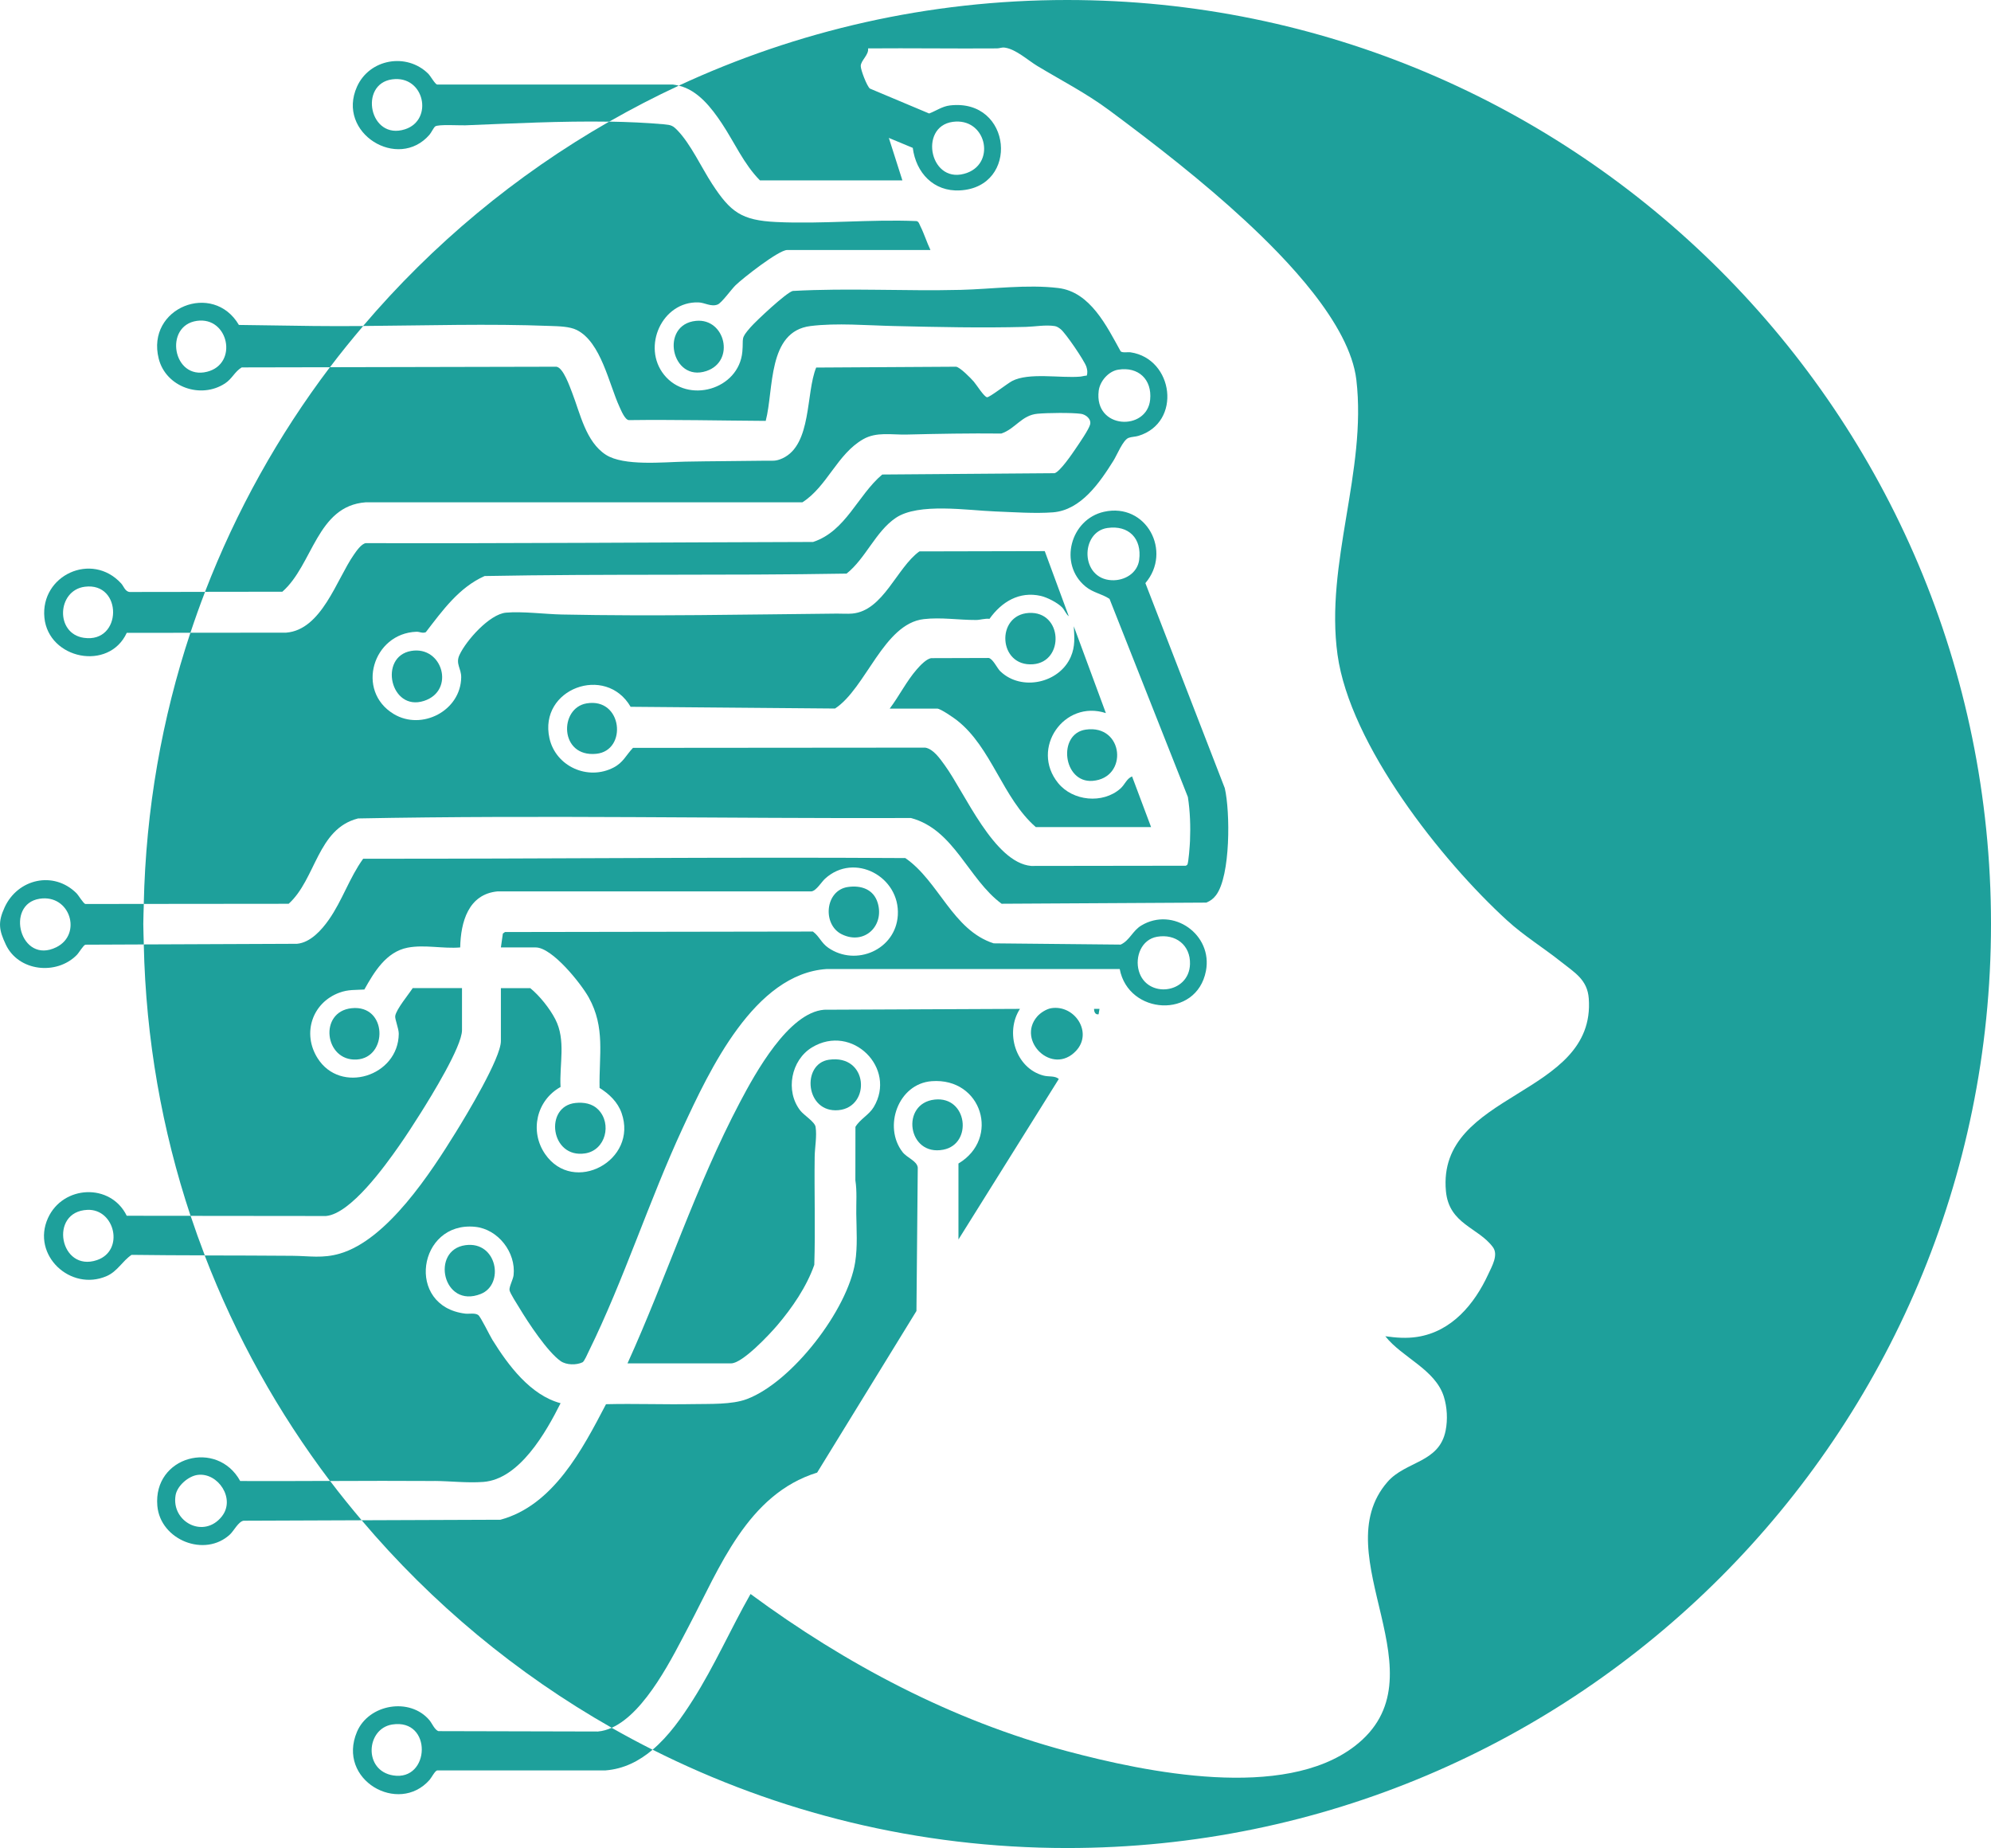 <svg xmlns="http://www.w3.org/2000/svg" id="Calque_1" data-name="Calque 1" viewBox="0 0 573.98 532.67"><defs><style> .cls-1 { fill: #1ea09b; } </style></defs><path class="cls-1" d="M125.26,426.86c4.62.03,9.42.63,14.07.28,10.45-.78,18.08-14.33,22.28-22.69-8.71-2.31-15.11-10.95-19.66-18.27-.79-1.28-3.34-6.57-4.07-7.14-.89-.68-2.69-.28-3.76-.41-17.35-2.12-13.63-26.69,2.86-25.02,6.61.67,11.81,7.38,11.08,13.95-.13,1.2-1.34,3.38-1.17,4.33.17.93,2.25,4.12,2.88,5.16,2.49,4.14,8.05,12.59,11.85,15.26,1.66,1.16,4.53,1.2,6.31.35.52-.25,1.45-2.46,1.8-3.16,10.16-20.66,17.35-43.38,27.1-64.4,7.7-16.59,20.65-44.47,41.53-45.8h84.44c2.49,13.24,22.14,14.5,24.85.59,2.05-10.52-9.45-18.63-18.61-13.14-2.54,1.52-3.36,4.31-5.96,5.51l-36.62-.36c-11.85-3.81-15.76-17.89-25.47-24.58-52.11-.33-104.19.24-156.29.19-3.95,5.46-6.01,12.03-9.88,17.55-2.09,2.99-5.31,6.61-9.19,6.97l-44.18.18c.59,27.29,5.28,53.56,13.49,78.24l39.03.04c7.12-.62,17.06-14.48,21.03-20.15,2.19-3.12,4.28-6.37,6.31-9.59,2.85-4.53,11.88-19.1,11.88-23.83v-12.12h-14.21c-1.17,1.82-4.71,6.05-5.04,8.02-.15.9,1.03,3.62,1.02,5.15-.11,12.25-16.83,17.53-23.43,6.99-4.46-7.12-1.54-15.96,6.33-18.85,2.56-.94,4.52-.73,7.18-.9,2.82-5.04,6.29-10.86,12.45-12.06,4.87-.95,10.22.35,15.18-.07.15-7.28,2.32-15.38,10.82-16.16h90.46c1.37-.17,2.88-2.72,3.9-3.65,8.45-7.72,21.67-.59,20.98,10.55-.62,9.93-12.07,14.86-20.04,9.36-2.07-1.43-2.54-3.28-4.44-4.68l-88.77.14-.61.44-.57,4h10.04c4.78,0,13.1,10.47,15.29,14.42,4.82,8.68,2.94,16.58,3.12,26.07,2.77,1.73,5.23,4.07,6.34,7.22,4.84,13.69-13.83,23.72-22.03,11.86-4.54-6.57-2.51-15.49,4.44-19.35-.37-6.54,1.62-13.48-1.52-19.54-1.62-3.13-4.5-6.73-7.21-8.95h-8.47v15.25c0,4.9-9.94,21.35-12.93,26.18-7.2,11.65-19.79,31.09-33.48,35.08-4.99,1.46-8.75.68-13.67.64-8.45-.07-16.88-.08-25.31-.1,9.01,23.44,21.21,45.3,36.12,65.01,10.04-.04,20.08-.07,30.12,0ZM333.59,270c5.31-.9,9.63,2.38,9.47,7.89-.24,8.6-12.48,9.99-14.75,1.96-1.15-4.06.74-9.08,5.28-9.85Z"/><path class="cls-1" d="M101.34,290.6c-9.54,1.02-7.79,15.32,1.48,14.79,9.08-.51,8.91-15.9-1.48-14.79Z"/><path class="cls-1" d="M242.67,269.29c6.53,3.22,12.36-2.47,10.36-9.06-1.19-3.93-4.8-5.12-8.59-4.57-6.63.96-7.42,10.85-1.77,13.63Z"/><path class="cls-1" d="M103.21,235.9c53.09-1.03,106.29.06,159.42-.12,12.46,3.33,16.49,17.61,26.12,24.71l59-.33c1.2-.48,2.04-1.11,2.82-2.14,4.22-5.59,4.09-24.13,2.52-30.85l-22.89-59.1c7.78-9.1.29-23.28-11.93-20.56-9.67,2.16-13.18,15.07-5.34,21.53,2.21,1.82,4.63,2.07,6.93,3.57l22.59,57.11c.65,4.17.79,8.48.61,12.71-.04,1.04-.41,6.33-.77,6.79-.11.15-.29.26-.47.31l-44.53.06c-10.72-.92-19.17-21.14-24.93-29.03-1.33-1.82-3.24-4.67-5.62-5.07l-84.26.07c-2.04,2.14-2.76,4.18-5.56,5.65-7.4,3.88-16.7-.27-18.52-8.43-3.17-14.27,16.22-21.4,23.4-9.06l58.93.5c8.9-5.8,14.01-24.44,25.58-25.77,5.01-.58,10.1.27,15.09.25,1.14,0,2.6-.5,3.86-.33,3.48-4.9,8.59-8.02,14.79-6.61,1.84.42,4.78,1.93,6.11,3.27.73.74,1.13,1.94,1.96,2.6l-6.93-18.78-36.14.08c-6.53,4.68-10.39,17.12-19.36,17.92-1.38.12-3.01,0-4.44.01-26.39.25-52.79.81-79.25.26-4.91-.1-11.4-.96-16.15-.53-4.74.44-11.46,8.03-13.38,12.17-1.21,2.6.53,3.9.49,6.47-.12,9.61-11.35,15.45-19.45,10.57-11.04-6.66-6.02-23.27,6.56-23.71.9-.03,1.8.55,2.7.11,4.79-6.21,9.53-12.87,16.94-16.17,34.77-.66,69.59-.1,104.35-.7,5.51-4.37,8.35-12.12,14.18-16.06,6.55-4.44,20.78-2.15,28.62-1.86,5.23.2,11.54.66,16.7.26,8.1-.64,13.5-8.61,17.44-14.89,1.04-1.66,2.73-5.97,4.37-6.58.83-.31,1.94-.3,2.82-.57,12.61-3.82,10.18-22.22-2.25-24.08-.89-.13-2.18.22-2.86-.27-4.01-7.24-8.77-17.15-17.97-18.26-9.03-1.1-19.05.3-28.14.53-16.13.4-32.34-.58-48.43.31-1.88.48-10.56,8.62-12.19,10.49-2.96,3.38-1.96,2.91-2.34,7.04-1.01,10.93-15.72,15.13-22.55,6.65-6.5-8.06-.59-21.23,9.91-20.88,1.81.06,3.66,1.37,5.54.6,1.14-.46,3.93-4.36,5.14-5.54,2.08-2.03,12.44-10.16,14.87-10.16h41.32c-1.05-2.2-1.82-4.71-2.91-6.87-.28-.56-.47-1.38-1.13-1.47-13.38-.56-27.09.91-40.42.27-10.02-.48-13.18-2.85-18.48-10.98-3.03-4.65-6.17-11.45-9.92-15.36-1.38-1.44-1.86-1.63-3.92-1.82-5.13-.46-10.45-.69-15.84-.78-26.95,15.42-50.95,35.39-70.94,58.91,18.01-.13,36.23-.7,53.94-.01,2.39.09,5.6.12,7.69,1.18,6.96,3.51,9.23,15.5,12.28,22.13.49,1.07,1.55,3.69,2.68,3.83,13.18-.17,26.33.14,39.48.22,2.39-9.06.43-25.79,12.93-27.34,7.57-.94,16.34-.17,23.97,0,12.8.3,25.22.58,38.07.25,2.65-.07,5.66-.65,8.33-.24.66.1,1.21.49,1.72.89,1.42,1.11,6.88,9.13,7.42,10.83.27.84.41,1.73.1,2.57-.65,0-1.29.24-1.92.29-5.7.47-14.76-1.26-19.59,1.26-1.29.67-6.51,4.74-7.21,4.68-.85-.07-3.06-3.62-3.83-4.5-.9-1.03-3.87-4.07-5.09-4.3l-40.35.24c-3.02,7.33-1.22,22.16-9.64,26.13-2.06.97-2.99.69-4.99.72-7.75.12-15.47.12-23.21.27-6.12.12-17.62,1.35-22.79-1.98-5.79-3.73-7.4-11.92-9.73-17.9-.71-1.81-2.54-7.17-4.51-7.48l-65.32.14c-14.85,19.63-27,41.4-36,64.74l22.29-.03c8.84-7.74,9.92-24.72,24.02-25.77h125.91c7.18-4.6,10.01-13.9,17.53-18.19,3.84-2.19,8.15-1.24,12.47-1.34,9.08-.22,18.22-.39,27.34-.29,4.1-1.39,5.84-5.29,10.45-5.71,2.85-.26,9.74-.35,12.49.02,1.45.2,3.08,1.53,2.65,3.11-.41,1.49-3.11,5.38-4.11,6.86-1.02,1.51-4.58,6.76-6.14,7.15l-49.67.38c-7.12,6.01-10.46,16.32-19.93,19.44-43,.11-85.95.45-128.96.34-1.29.2-2.72,2.3-3.44,3.34-5.02,7.2-9.27,21.65-19.51,22.46l-27.61.03c-8.19,24.65-12.85,50.89-13.44,78.16l41.77-.04c7.89-7.14,8.27-21.61,19.98-24.59ZM328.42,161.34c-.51,3.89-4.23,6.07-7.94,5.9-9.12-.44-9.04-13.93-1.23-15.06,6.15-.89,9.97,3.05,9.16,9.16ZM316.74,112.64c.35-2.79,2.84-5.65,5.64-6.09,5.82-.93,9.78,2.84,9.19,8.67-.93,9.13-16.21,8.56-14.83-2.57Z"/><path class="cls-1" d="M168.72,332.44c5.86-.93,7.75-8.52,3.75-12.62-1.71-1.75-4.17-2.16-6.55-1.91-9.12.93-7.25,16.12,2.8,14.53Z"/><path class="cls-1" d="M200.66,92.48c-10.58,1.03-7.12,17.85,2.99,14.46,8.41-2.82,5.42-15.28-2.99-14.46Z"/><path class="cls-1" d="M198.5,468.85c8.97-16.95,16.93-38.16,37.07-44.4l28.63-46.58.38-41.34c-.23-1.93-3.09-2.79-4.39-4.47-5.65-7.29-1.27-19.71,8.42-20.43,14.49-1.07,19.79,16.54,7.7,23.73v21.9l28.93-46.27c-1.21-1.01-2.83-.54-4.48-.99-7.99-2.15-11.1-12.48-6.72-19.21l-56.45.25c-10.28.81-19.88,18.33-24.24,26.59-12.77,24.19-21.16,50.47-32.45,75.34h29.85c3.3,0,11.09-8.35,13.3-10.94,4.33-5.09,8.48-11.13,10.7-17.46.33-10.39-.03-20.79.11-31.18.04-2.69.68-5.88.26-8.58-.23-1.47-3.35-3.35-4.41-4.71-4.4-5.64-2.67-14.56,3.4-18.22,11.53-6.95,24.51,6.01,17.76,17.23-1.35,2.25-3.92,3.45-5.26,5.69l-.02,15.39c.5,3.17.22,6.43.26,9.65.06,4.59.41,9.39-.32,13.99-2.17,13.7-18.13,34.48-31.21,39.43-4.33,1.64-10.75,1.36-15.5,1.45-8.37.16-16.76-.18-25.12.03-6.79,12.99-15.19,29.19-30.44,33.3l-40,.15c20.25,23.94,44.64,44.23,72.08,59.81,9.84-4.37,17.82-20.94,22.17-29.17Z"/><path class="cls-1" d="M303.09,290.59c-1.42.22-3.16,1.33-4.1,2.42-5.96,6.94,4.38,17.13,11.2,9.9,4.97-5.28-.37-13.37-7.1-12.32Z"/><path class="cls-1" d="M316.71,292.35l.26-1.56h-1.56c-.03.83.35,1.75,1.3,1.56Z"/><path class="cls-1" d="M241.77,319.98c9.34-.91,8.61-16.18-2.8-14.53-8.02,1.16-6.81,15.46,2.8,14.53Z"/><path class="cls-1" d="M134.18,358.9c-10.12,1.38-6.55,18.42,4.42,14.06,6.92-2.75,4.71-15.31-4.42-14.06Z"/><path class="cls-1" d="M118.53,187.62c-9.45,1.63-6.02,17.56,3.71,14.4,9.07-2.94,5.37-15.96-3.71-14.4Z"/><path class="cls-1" d="M307.64,0c-40,0-77.92,8.88-111.96,24.68,5.51,1.3,9.45,6.42,12.44,10.92,3.64,5.47,6.3,11.69,10.97,16.4h41.06l-3.91-12.25,6.9,2.87c.93,7.18,6,12.65,13.57,12.26,17.3-.89,15.1-26.58-2.85-24.49-2.24.26-4.02,1.58-6,2.32l-17.08-7.18c-.87-.71-2.66-5.38-2.64-6.51.03-1.6,2.37-3.2,2.12-5.07,12.38-.1,24.77.09,37.15,0,.8,0,1.32-.35,2.27-.22,3.17.43,6.66,3.65,9.34,5.27,7.12,4.29,14.07,7.82,20.81,12.82,13.39,9.94,26.88,20.43,39.13,31.77,11.61,10.75,30.15,29.68,32.06,45.89,3.08,26.24-9.07,52.92-5.43,79.21,3.59,25.96,29.92,59.32,48.97,76.68,4.82,4.39,10.41,7.82,15.5,11.87,3.92,3.11,7.56,5.14,7.96,10.55,2.11,28.43-43.82,26.76-41.18,55.52.88,9.57,9.35,10.46,13.55,16.17,1.64,2.24-.28,5.48-1.34,7.78-3.99,8.66-10.57,16.56-20.5,18.08-3.11.48-6.09.24-9.18-.19,4.83,6.14,14.4,9.55,16.87,17.41.96,3.06,1.14,6.61.52,9.76-1.84,9.37-11.48,8.76-16.75,14.8-18.56,21.29,16.87,56.03-9.53,76.23-20.43,15.63-59.81,7.55-82.93,1.38-33.08-8.83-63.78-25.07-91.18-45.29-5.71,10.04-10.39,20.72-16.58,30.48-3.22,5.07-6.96,10.44-11.65,14.4,35.95,18.09,76.52,28.34,119.51,28.34,147.09,0,266.33-119.24,266.33-266.33S454.73,0,307.64,0ZM274.68,35.12c9.46-1.28,12.49,11.52,4.23,14.66-10.73,4.08-14.32-13.29-4.23-14.66Z"/><path class="cls-1" d="M271.94,331.38c8.54-1.64,7-15.46-2.46-14.45-9.94,1.06-7.87,16.44,2.46,14.45Z"/><path class="cls-1" d="M169.1,202.74c-7.98,1.35-7.83,15.6,2.8,14.53,9.05-.91,7.59-16.3-2.8-14.53Z"/><path class="cls-1" d="M297.81,191.46c9.12-.7,8.57-15.36-1.22-14.79-9.58.57-8.83,15.56,1.22,14.79Z"/><path class="cls-1" d="M288.43,193.55c-.97-.92-2.17-3.67-3.4-3.9l-16.62.05c-1.4.26-3.16,2.14-4.09,3.21-2.97,3.39-5.11,7.74-7.83,11.33h13.69c.95,0,4.8,2.66,5.73,3.4,9.96,7.82,13.13,22.41,22.69,30.75h33.24l-5.48-14.6c-1.56.62-2.07,2.37-3.38,3.52-5.08,4.47-13.71,3.6-17.94-1.61-8.09-9.97,1.73-24.1,13.77-20.16l-9.25-25.02c.17,3.19.44,5.76-.86,8.78-3.31,7.65-14.25,9.98-20.25,4.25Z"/><path class="cls-1" d="M313,210.3c-8.21,1.18-6.55,15.45,1.98,14.77,10.38-.83,9.04-16.36-1.98-14.77Z"/><path class="cls-1" d="M172.43,499.08l-46.02-.11c-1.09-.33-1.86-2.26-2.6-3.14-5.62-6.69-17.5-4.68-20.9,3.34-5.86,13.86,11.97,24,20.91,13.87.6-.68,1.56-2.62,2.21-2.75h48.5c5.32-.41,9.77-2.72,13.6-5.96-3.99-2.01-7.93-4.12-11.8-6.32-1.27.56-2.57.95-3.9,1.06ZM113.37,511.74c-8.68-1.38-7.84-13.49-.31-14.68,11.66-1.84,11,16.38.31,14.68Z"/><path class="cls-1" d="M41.46,260.54l-16.83.02c-.61-.12-1.95-2.48-2.61-3.13-6.59-6.51-16.89-4.13-20.68,4.08-2,4.33-1.64,6.56.35,10.78,3.65,7.72,14.6,8.89,20.44,2.97.64-.64,1.92-2.86,2.5-2.97l16.83-.07c-.04-1.96-.15-3.91-.15-5.88s.11-3.86.15-5.8ZM16.24,273.02c-10.4,5.15-14.87-12.39-4.84-13.97,8.82-1.39,12.38,10.24,4.84,13.97Z"/><path class="cls-1" d="M194.06,24.37h-68.03c-.63-.12-1.9-2.46-2.59-3.14-6.23-6.13-16.92-4.26-20.52,3.75-6.01,13.36,11.83,24.32,20.89,13.86.5-.57,1.18-2.02,1.64-2.39.84-.67,7.07-.27,8.67-.33,13.25-.52,27.64-1.27,41.5-1.05,6.52-3.73,13.21-7.2,20.06-10.38-.53-.12-1.06-.26-1.62-.31ZM116.77,37.26c-10.27,3.32-13.41-13.08-3.71-14.39,9.31-1.26,12,11.71,3.71,14.39Z"/><path class="cls-1" d="M69.25,426.88c-6.65-12.09-25.13-7.14-23.89,7.15.86,9.88,13.75,15.01,20.98,8.21,1.06-1,2.44-3.73,3.9-3.92l34.02-.13c-3.13-3.7-6.18-7.47-9.11-11.34-8.63.03-17.26.07-25.89.03ZM63.99,437.04c-5.22,6.65-14.68,1.6-13.37-6.07.47-2.72,3.68-5.52,6.39-5.86,5.86-.73,10.94,6.88,6.97,11.93Z"/><path class="cls-1" d="M36.54,350.43c-4.63-9.51-18.42-8.87-22.73.7-4.78,10.62,6.5,21.21,16.94,16.68,3.11-1.35,4.51-4.32,7.18-6.12,7.04.1,14.06.12,21.1.14-1.44-3.76-2.8-7.56-4.08-11.39l-18.41-.02ZM27.96,363.2c-10.69,3.64-14.02-14.03-2.73-14.48,7.91-.31,10.72,11.76,2.73,14.48Z"/><path class="cls-1" d="M37.39,170.63c-1.33-.11-1.72-1.67-2.47-2.48-8.47-9.23-23.3-2.32-22.12,9.87,1.16,11.97,18.58,15.55,23.74,4.39l18.35-.02c1.32-3.97,2.72-7.9,4.22-11.79l-21.73.03ZM24.17,183.84c-8.33-1.22-7.73-13.68.26-14.72,11.01-1.44,10.88,16.36-.26,14.72Z"/><path class="cls-1" d="M90.33,93.96l-21.46-.3c-7.42-12.66-26.8-4.98-23.12,9.7,2.06,8.23,12.15,11.74,19.14,7.14,2.06-1.36,2.76-3.37,4.79-4.6l25.44-.05c3.07-4.06,6.28-8.01,9.57-11.88-4.8.03-9.6.06-14.36-.01ZM59.7,107.15c-9.88,2.49-12.55-13.29-2.94-14.67,9.13-1.31,12.02,12.38,2.94,14.67Z"/></svg>